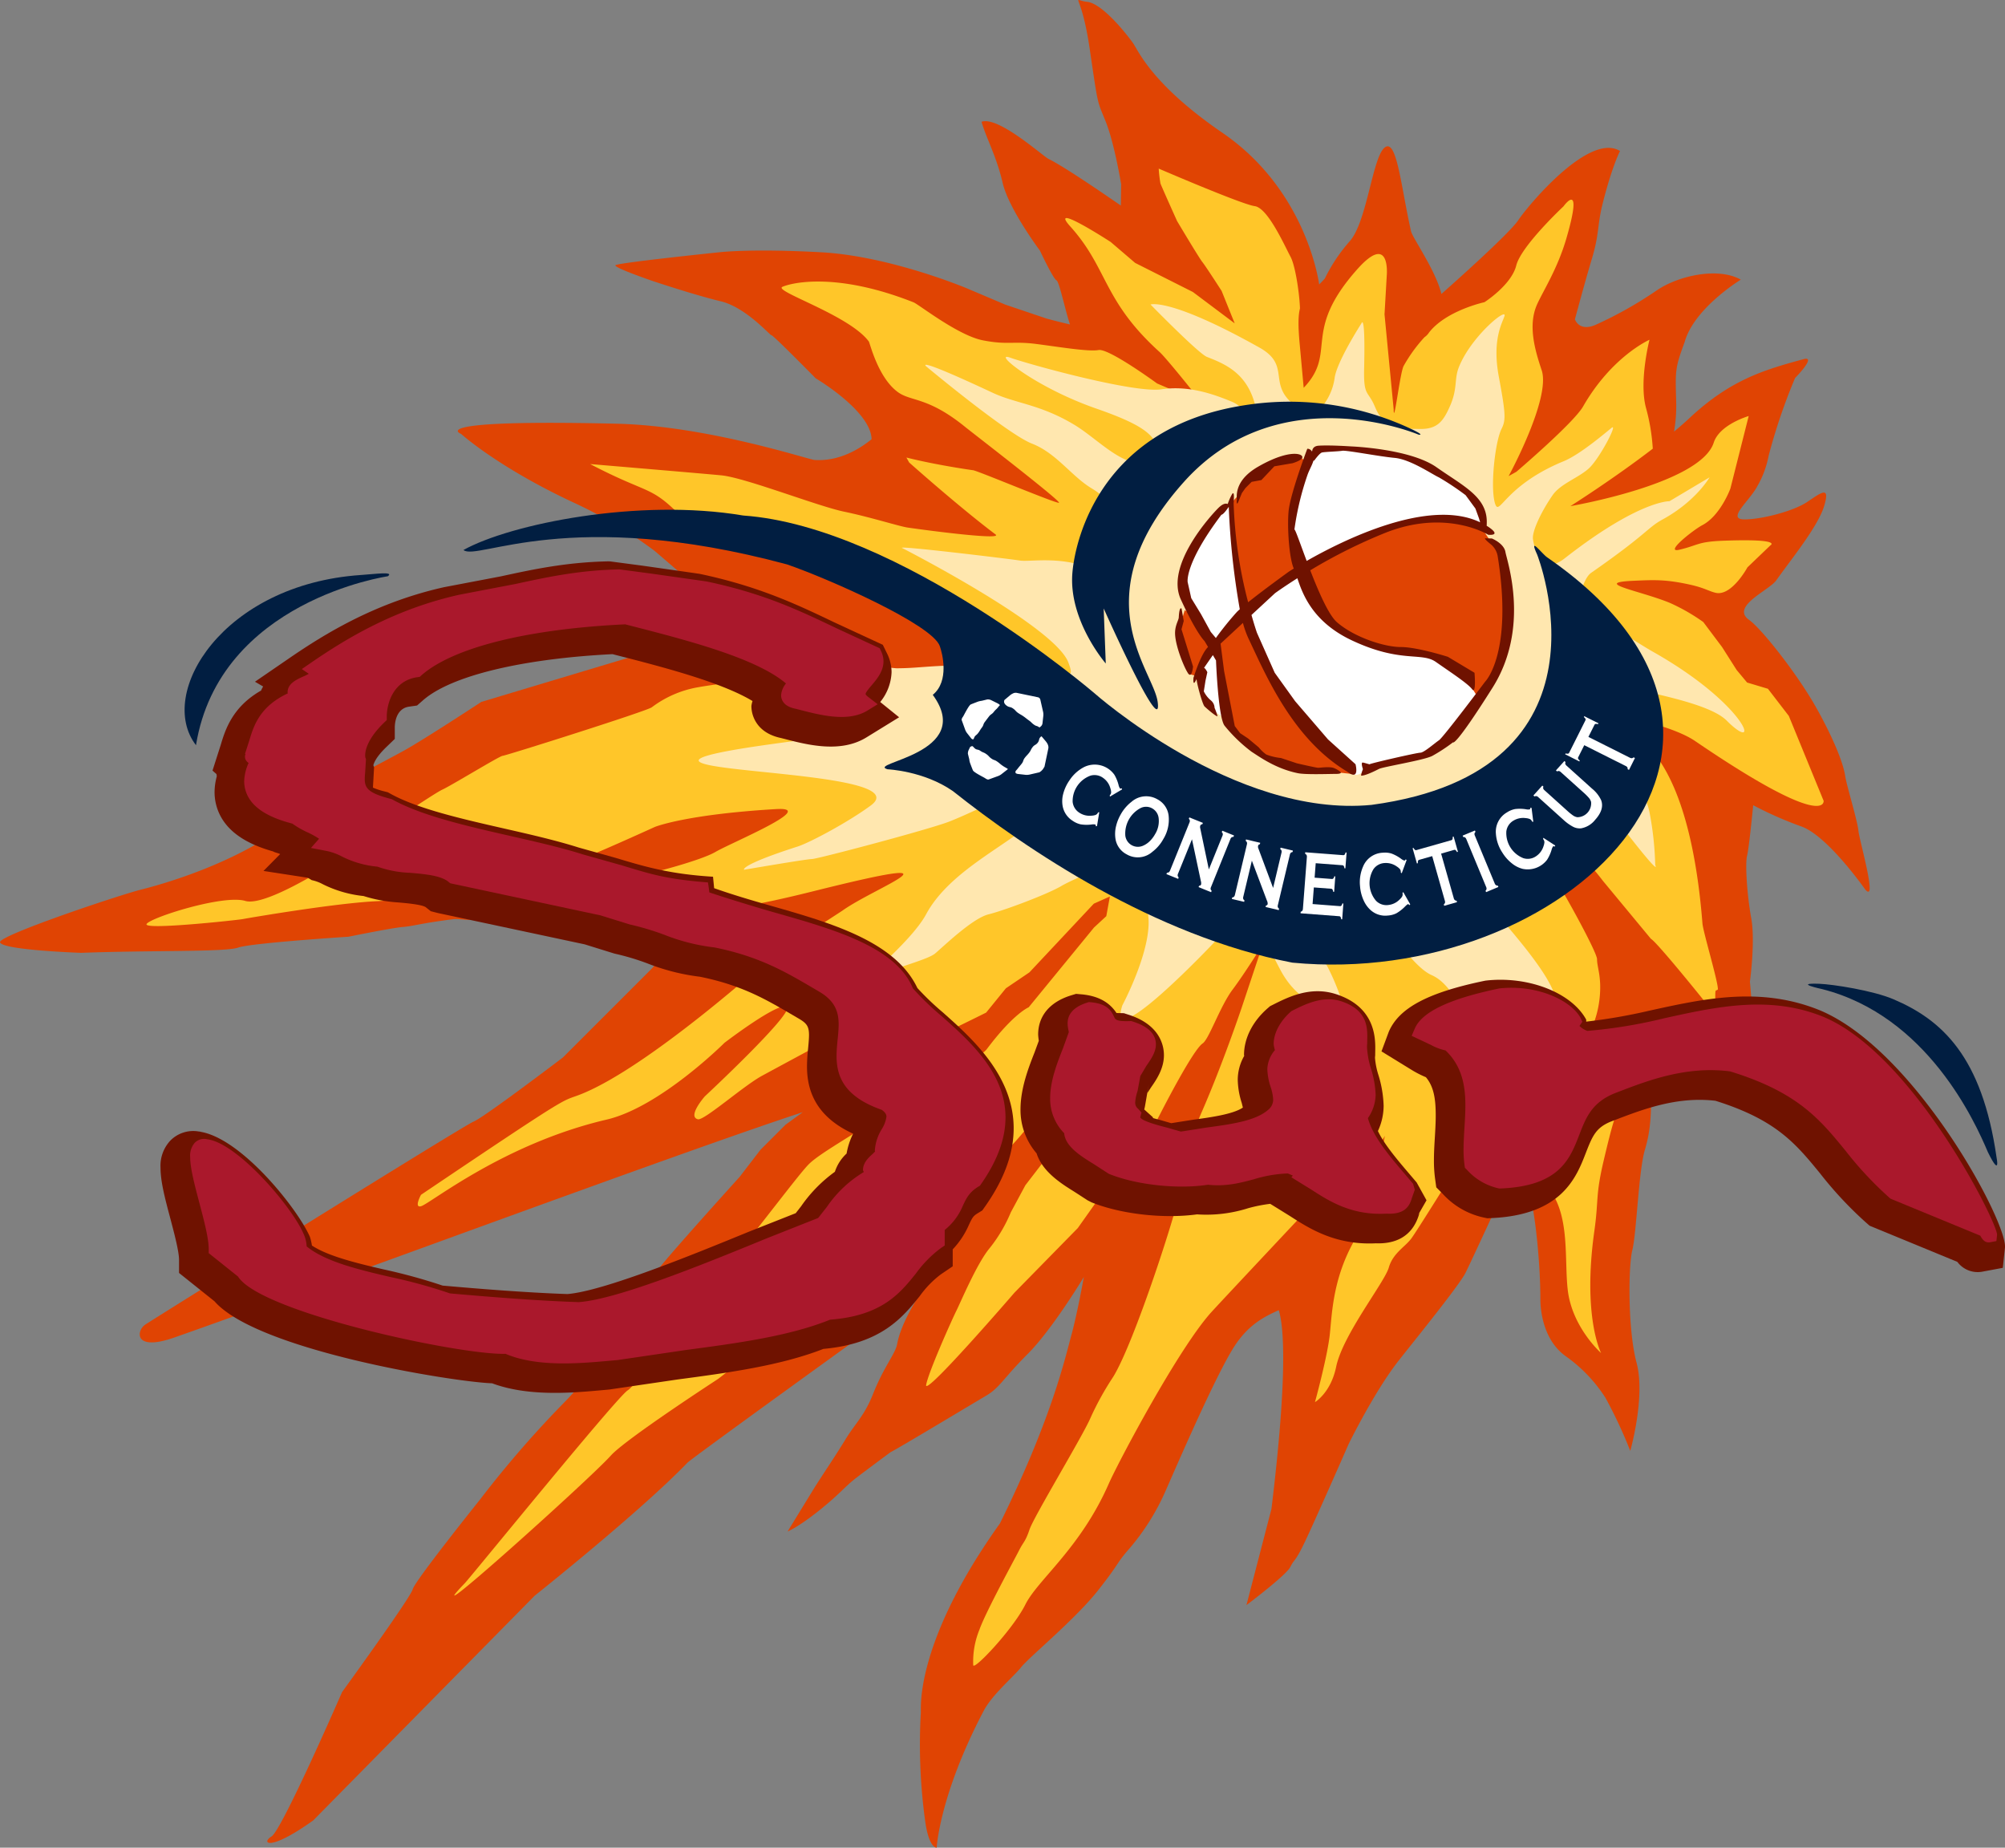 <svg xmlns="http://www.w3.org/2000/svg" viewBox="0 0 500 460.725">
  <rect x="0" y="0" width="500" height="460.725" fill="#808080" stroke="none"/>
  <g>
    <path d="M463.454,207.188c-.278-2.711-2.936-11.242-3.29-13.609-.702-4.688-4.687-12.662-7.503-17.591-4.741-8.299-13.451-19.286-16.459-21.402-4.753-3.349,5.015-7.398,6.76-9.881,3.518-4.994,10.378-13.34,11.942-18.541,1.555-5.199-.717-3.35-4.305-.956-3.383,2.25-11.248,4.305-15.553,4.305-4.599,0,1.2-4.547,3.15-8.21a24.054,24.054,0,0,0,2.839-7.576,143.128,143.128,0,0,1,6.617-19.475s5.575-5.638,2.075-4.688c-9.62,2.63-18.063,5.032-28.312,14.595-1.217,1.136-2.555,2.303-3.949,3.468a38.156,38.156,0,0,0,.538-7.476c-.233-7.832-.283-8.387,2.105-14.848,2.345-8.487,14.007-15.569,14.007-15.569-5.652-3.197-15.589-1.022-21.019,2.713a98.56,98.56,0,0,1-14.863,8.399c-4.427,2.119-5.487-1.225-5.487-1.225s2.441-9.145,4.274-15.245c1.83-6.096,1.264-8.085,2.63-13.556,2.341-9.348,4.341-13.164,4.341-13.164-7.668-4.76-22.936,13.603-25.38,17.258-2.264,3.405-17.089,16.564-19.154,18.383-1.471-5.974-7.188-13.94-7.575-15.628-2.494-10.937-3.53-23.313-6.582-20.875-3.046,2.444-4.393,18.43-8.668,23.313a41.422,41.422,0,0,0-6.243,9.329c-.506.566-.972,1.047-1.417,1.491-.396-2.713-4.127-24.118-24.124-37.81-16.819-11.515-20.646-19.72-22.079-22.036C282.037,9.898,275.234.886,271.096.45c-4.133-.433-1.522-3.049.655,11.759,2.174,14.808,1.83,12.712,4.007,18.158,2.175,5.438,3.836,15.595,3.836,15.595L279.509,51.25c-5.838-4.03-14.637-9.984-17.994-11.601-1.397-.672-12.604-10.807-16.742-9.282,1.166,4.088,3.752,8.649,5.254,15.192,1.5,6.515,9.315,16.947,9.315,16.947s3.261,6.971,4.132,7.41c.703.35,2.228,7.735,3.361,10.987-3.966-.933-5.866-1.477-5.866-1.477l-10.282-3.472-9.607-4.071s-19.08-8.032-36.261-8.976c-17.641-.967-25.49,0-25.49,0s-25.396,2.627-25.848,3.23c-.458.603,9.334,3.952,9.334,3.952s10.523,3.514,16.872,5.025c6.347,1.508,12.279,8.496,12.729,8.496s11.02,10.74,11.02,10.74,13.734,8.091,13.917,15.173c-3.25,2.633-8.269,5.555-14.201,5.171-1.605-.105-26.642-8.515-49.453-9.043-48.6-1.133-38.71,2.544-38.71,2.544s9.326,8.479,28.701,17.422a110.768,110.768,0,0,1,19.63,11.809l14.645,12.584-.236,5.032,2.152,6.949.458,1.491-20.28-.478-40.027,12.015s-14.559,9.573-19.583,12.306c-5.019,2.744-14.606,7.76-14.606,7.76s-8.587,5.563-12.092,8.565c-13.709,11.748-35.069,17.297-38.638,18.192-5.221,1.3-35.663,11.47-35.108,13.136C.66,236.934,20.24,237.589,20.24,237.589c17.619-.655,35.961-.167,39.155-1.306,3.194-1.144,27.523-2.711,27.523-2.711s10.774-2.2,13.512-2.427c2.744-.222,4.424-.917,12.706-1.956,1.567-.194,3.944.65,7.824-.194,6.591-1.433,7.569-.122,10.99-2.405,3.427-2.288,19.174-7.077,23.516-7.537l21.999,8.104c-3.639,1.044-14.836,14.27-14.836,14.27l-22.257,22.257s-19.658,14.943-22.263,15.981c-2.594,1.045-80.139,49.436-81.909,50.642-2.205,1.5-2.877,6.759,7.238,3.216,31.726-11.11,127.352-46.626,156.741-56.191l-4.294,3.127-6.243,6.244-5.199,6.76s-15.089,16.652-19.769,22.367c-4.682,5.722-13.217,23.119-24.141,34.045a264.437,264.437,0,0,0-20.807,24.013S103.44,394.213,102.916,396.29C102.401,398.373,85.31,421.91,85.31,421.91s-15.003,34.455-17.605,36.015c-2.599,1.555-.803,4.005,10.401-3.999l55.221-56.03s26.33-20.935,38.108-33.172c1.142-1.183,47.85-34.845,47.85-34.845l8.849-5.726,2.26-3.022c-2.53,3.838-5.84,9.436-6.671,14.025-.439,2.416-3.288,5.587-5.994,12.398-2.188,5.522-4.319,7.182-6.827,11.265-3.072,5.027-6.021,9.248-8.215,12.82-2.628,4.282-6.285,10.248-6.285,10.248s2.606-1.038,7.807-5.194c5.199-4.166,6.238-5.726,8.838-7.816,1.022-.811,4.832-3.666,9.035-6.776v.006c2.075-1.039,21.446-12.693,23.732-14.026,3.55-2.078,4.166-4.166,10.413-10.409,6.245-6.244,14.053-19.241,14.053-19.241s-1.566,8.842-3.124,14.563-4.963,20.897-17.792,46.865c-20.81,29.129-19.724,45.449-19.724,46.997a140.334,140.334,0,0,0,1.091,27.335c.941,6.721,2.855,6.532,2.855,6.532s.666-13.081,11.709-34.099c2.166-4.122,7.286-8.327,9.372-10.926,2.082-2.6,13.53-11.959,19.254-19.253,5.716-7.277,4.158-6.232,7.796-10.393A57.719,57.719,0,0,0,290.562,372c2.08-4.672,13.001-30.162,17.683-36.921,3.345-4.833,6.955-6.738,10.647-8.383,1.224,3.917,2.316,15.476-1.82,49.548l-6.24,23.996s9.895-7.426,10.939-9.503c1.039-2.084,1.036-1.044,3.121-5.206,2.083-4.16,11.441-25.484,11.441-25.484s6.382-13.053,12.483-20.802c3.667-4.666,15.084-18.73,16.647-21.852,1.228-2.455,8.677-18.525,12.065-26.057a70.274,70.274,0,0,1,4.06,7.326c1.034,2.606,2.545,15.459,2.545,25.319,0,2.326.521,9.975,6.237,14.13a37.426,37.426,0,0,1,9.976,10.399,115.29,115.29,0,0,1,6.205,13.27s3.855-13.481,1.562-22.019c-2.177-8.099-2.084-23.93-1.038-28.09,1.038-4.166,1.558-19.769,3.124-24.968,1.558-5.204,1.558-9.36,1.558-15.087,0-5.521-.003-16.842-.469-19.019a6.01,6.01,0,0,1,4.635-.745c9.379,2.933,15.053,10.426,18.936,13.781,3.91,3.383,1.533-20.863,1.533-20.863s1.377-10.082.327-15.802c-1.038-5.721-1.555-13.526-1.038-15.604.463-1.839,1.324-10.559,1.524-12.581a92.343,92.343,0,0,0,12.007,5.293c6.571,2.33,15.875,15.647,15.875,15.647C468.375,225.713,463.681,209.532,463.454,207.188Z" style="fill: #e04403"/>
    <path d="M422.683,184.753c-5.943-4.049-21.627-7.355-17.171-4.072,2.75,2.034,5.055,4.994,7.466,7.654,1.733,2.7,9.196,11.851,11.573,41.91.164,2.133,3.853,14.326,3.853,16.409,0,.222-.573.289-.53.388-.384.278.397,6.805-1.158,4.722-1.484-1.966-13.604-16.958-14.998-17.647L399.752,219.67a78.033,78.033,0,0,0-15.35-15.156,45.57,45.57,0,0,0-10.045-5.685s7.777,12.698,9.86,14.775c2.074,2.078,14.047,23.485,14.047,25.573,0,2.083,1.172,4.332.661,9.531a25.695,25.695,0,0,1-3.618,10.849c-1.043,1.561-2.281,2.7.841,3.215,3.127.528,7.809-3.638,8.848,1.562,1.033,5.2,1.067,7.743-.494,10.349-1.562,2.599-2.516,5.937-4.6,14.786-2.078,8.842-1.205,9.693-2.299,17.419-3.033,21.501,1.675,30.494,1.675,30.494s-7.277-6.426-8.329-15.83c-.839-7.46.517-17.686-4.16-24.446-4.683-6.766-3.122-4.166-5.721-8.843-.633-1.139-1.237-2.149-1.783-3.038-.094-2.021-.205-4.793,1.555-7.266,2.611-3.638,3.619-11.164,1.316-13.136-9.804-8.399-7.965-25.762-10.037-22.646-2.078,3.122-.933,10.193-.933,10.193l1.039,15.603-6.172,18.535s-12.57,20.275-14.131,22.352c-1.566,2.083-4.549,3.599-5.597,7.232-1.036,3.643-11.467,16.731-13.114,24.707-1.341,6.521-5.285,8.82-5.285,8.82s3.177-11.564,3.725-17.142c.552-5.537.875-14.08,6.246-23.412,2.794-4.849,2.595-7.793,3.638-9.366,1.039-1.561,3.814-16.475,3.814-16.475s-1.859,3.433-4.097,7.455c.111-5.899.239-17.392-.503-15.675-5.246,12.236-13.809,25.64-13.809,25.64s-22.905,24.368-24.936,26.628c-8.255,9.199-23.233,37.516-25.483,42.649-7.096,16.181-17.695,23.93-20.816,30.167-3.124,6.25-13.004,16.647-13.004,15.097a21.018,21.018,0,0,1,1.555-8.848c1.573-4.444,8.842-17.686,9.888-19.769,1.044-2.083,1.561-2.083,2.602-5.2,1.042-3.127,13.006-22.89,15.089-27.573a72.319,72.319,0,0,1,5.721-10.399c5.344-8.571,16.125-42.132,16.642-46.292.528-4.166.427-8.188,5.633-20.158,5.199-11.96,9.8-25.646,9.8-25.646l5.283-15.842s-4.422,7.16-7.545,11.314c-3.116,4.161-5.883,12.359-7.443,13.397-2.494,1.661-10.321,17.015-11.426,19.208.153-.288.279-.422-.019.039-.146.289-.153.306-.008.018-.728,1.143-3.899,5.787-15.075,20.263l-4.625,6.527-15.794,16.107s-22.543,26.129-22.021,23.013c.522-3.121,6.535-16.519,7.579-18.592,1.039-2.083,5.199-11.97,8.327-15.608a37.126,37.126,0,0,0,5.205-8.842l3.638-6.766,10.409-13.519,1.042-7.284c3.641-3.643,4.348-6.543,5.906-8.62,1.562-2.083,6.574-8.543,6.574-8.543s2.08-5.721-1.042-3.121-7.798,7.283-7.798,7.283-2.4,3.509-6.332,8.837c-.978,1.327-11.359,15.087-13.964,16.653-2.606,1.555-11.965,11.443-11.965,11.443l-10.401,8.32-8.324,6.766-26.39,18.93-14.334,11.149s-23.069,14.991-26.756,19.113c-5.416,6.049-50.2,46.176-36.405,31.812,1.528-1.594,38.016-46.526,40.615-48.076,2.6-1.566,16.453-22.529,22.175-28.25,5.727-5.722,19.863-25.019,22.979-28.134,3.127-3.116,13.254-8.404,20.016-13.61,6.76-5.199,22.352-12.38,24.39-15.103,6.688-8.915,10.426-10.41,10.426-10.41l16.291-19.89,3.067-2.838.892-4.899-4,1.784-16.063,17.13-5.874,3.978-4.924,6.06s-27.729,13.786-29.809,13.786a1.296,1.296,0,0,0-.256.056l3.114-4.499-1.598-3.195,2.397-5.61s14.148-8.565-29.74,15.215c-4.576,2.476-14.447,11.22-15.983,10.842-2.719-.655,1.714-5.704,1.714-5.704s22.118-20.608,20.48-22.252c-1.716-1.711-15.572,8.893-15.572,8.893s-16.023,16.02-29.37,19.141c-25.768,6.01-44.062,21.02-46.309,21.608-1.813.483,0-2.85,0-2.85,39.216-26.407,34.461-22.918,39.955-25.112,17.119-6.85,47.292-34.14,47.292-34.14l17.791-11.57c8.232-5.916,33.3-14.991-7.115-4.894-20.358,5.094-21.799,3.91-25.44,4.944-2.038.589-6.449,4.993-9.938,8.754l-14.664-4.055-11.209-3.199-7.821-3.061c5.399-2.455,17.848-6.143,21.633-6.543,4.336-.456,19.088-4.344,22.966-6.627,3.883-2.288,25.801-11.304,15.134-10.679-22.691,1.337-30.259,4.452-30.259,4.452s-17.203,7.832-19.258,8.288c-2.05.455-11.412,3.649-17.113,4.11-5.711.456-22.622,5.66-32.895,6.116-10.271.45-32.301,4.227-33.44,4.454-1.15.234-24.957,2.828-24.046,1.239.91-1.595,19.158-7.404,24.618-5.755,5.827,1.756,27.371-12.797,27.823-13.481.461-.689,19.219-13.342,21.274-14.256,2.055-.908,14.378-8.446,15.064-8.446s36.061-11.181,37.199-12.1a26.712,26.712,0,0,1,11.648-5.019c6.388-1.139,20.507-2.51,22.107-3.655,0,0,14.137,1.127,19.436,1.274,34.404.959,51.727,3.305,51.727,3.305,3.844,2.708-13.287-10.218-25.81-16.522-8.24-4.156-13.964-10.971-26.671-15.354-27.095-9.346-41.029-7.846-46.876-13.367-6.151-5.808-7.326-4.219-20.932-11.315,0,0,29.584,2.491,32.811,2.824,6.055.636,23.941,7.688,30.556,9.054,6.619,1.377,13.759,3.661,15.845,3.96,6.687.959,23.758,3.125,21.888,1.711-9.095-6.843-21.547-17.947-21.547-17.947l-.683-1.233c7.032,1.791,15.9,3.08,16.617,3.166,1.205.15,20.51,8.271,21.419,8.121.9-.15-21.744-17.58-23.333-18.875-9.404-7.654-13.553-6.291-16.892-8.768-4.924-3.652-6.91-12.201-7.177-12.568-4.874-6.615-23.962-12.581-21.544-13.642,2.414-1.055,13.562-3.693,32.698,3.872,1.291.511,11.078,8.265,17.275,9.471,6.193,1.208,7.402.155,13.303.908,5.891.758,13,1.963,15.566,1.514,2.572-.455,14.586,8.338,14.586,8.338s9.976,4.255,10.832,4.686c.264.13-.206-.498-1.05-1.508l.222.161S290.91,89.341,289.171,87.769c-14.178-12.82-12.842-20.833-22.241-31.273-5.798-6.443,10.049,3.841,10.049,3.841l6.096,5.219,14.406,7.257,10.421,7.818-3.266-8.099s-3.922-6.099-4.794-7.188c-.872-1.094-6.315-10.237-6.315-10.237s-3.92-8.71-4.139-9.366a32.383,32.383,0,0,1-.43-3.699s20.683,8.92,23.943,9.359c3.271.436,7.412,9.799,8.932,12.631,1.238,2.3,2.25,9.437,2.348,12.882-.446,1.766-.489,4.327-.08,8.732.358,3.899,1.008,11.054,1.008,11.054,8.549-8.99-.672-13.736,13.304-29.497,8.354-9.426,7.42,1.391,7.42,1.391l-.566,9.79L347.55,102.061c.022,4.494,1.586-9.282,2.505-10.848a37.863,37.863,0,0,1,5.177-7.132,4.13,4.13,0,0,0,1.144-1.177c4.268-5.488,13.809-7.552,13.809-7.552s6.707-4.268,7.932-9.145c1.216-4.88,11.77-14.739,11.77-14.739s5.094-7.074.753,7.902c-2.213,7.649-5.869,13.248-7.352,16.586-2.333,5.26-.45,11.509,1.17,16.364,2.339,7.015-8.241,26.396-8.241,26.396l1.922-1.07s14.27-12.161,16.641-16.289c7.21-12.548,16.564-16.636,16.564-16.636s-2.632,10.237-.905,16.864a49.572,49.572,0,0,1,1.727,10.293c-9.874,7.594-20.547,14.326-20.547,14.326s32.427-5.538,35.745-15.831c1.46-4.555,8.718-6.633,8.718-6.633L431.52,121.813s-2.45,6.741-6.993,9.132c-2.352,1.239-9.81,7.177-5.583,6.093,4.714-1.133,4.378-1.978,11.018-2.216,14.655-.528,11.547,1.147,11.547,1.147l-5.74,5.502s-3.911,7.229-7.89,6.351c-1.681-.372-2.797-1.241-6.463-2.047-6.005-1.322-8.848-1.194-14.109-.956-10.536.477,1.745,2.475,9.088,5.499a48.332,48.332,0,0,1,8.366,4.788l4.684,6.241,3.636,5.718,2.6,3.122,5.199,1.561,5.208,6.765,8.678,21.164S455.944,207.422,422.683,184.753ZM288.471,279.438c0-.006,0-.006.008-.018,0-.005.013-.021.019-.039-.006.018-.017.023-.019.034C288.471,279.432,288.479,279.42,288.471,279.438Z" style="fill: #ffc629"/>
    <path d="M328.793,102.395a14.394,14.394,0,0,0,4.019-8.035c.453-4.049,6.707-13.74,6.707-13.74s.999-3.016.661,11.393c-.161,6.905.985,5.316,2.683,9.377,1.694,4.068,2.789,3.149,4.427,3.966,3.488,1.744,3.327,1.555,6.833,1.605,4.361.067,5.832-1.961,7.498-5.768,1.889-4.325,1.017-6.596,2.138-9.512,2.955-7.651,12.176-15.237,11.418-12.845-.525,1.65-3.119,5.835-1.425,14.984,1.694,9.154,1.833,10.881.716,13.081-1.638,3.211-2.855,14.514-1.669,18.553,1.092,3.711,2.142-4.277,17.148-10.448,4.088-1.683,10.259-6.969,11.95-8.324,1.694-1.352-3.067,7.829-5.774,10.207-2.708,2.372-6.985,3.755-8.952,6.604-2.76,3.994-5.138,8.949-4.886,10.923.236,1.825,1.982,9.446,7.88,4.83,18.553-14.509,26.163-14.267,26.163-14.267l9.993-5.952s-3.33,5.908-11.654,10.471c-3.997,2.189-3.522,3.338-17.847,13.32-2.705,1.889-3.089,9.443-5.883,11.382.778-.289,1.488-1.045,6.841.744,6.402,2.15,9.929,5.027,14.506,7.615,23.552,13.32,27.118,25.929,18.319,17.128-6.077-6.083-32.534-8.535-34.139-11.487-3.389-6.216-6.921.714-7.599-.303-.677-1.019-5.415,3.383.34,9.829,5.761,6.441,6.443,9.151,11.525,12.542,5.083,3.386,9.21,5.913,10.565,12.009a78.959,78.959,0,0,1,1.478,13.428s1.745,3.355-7.252-8.188c-2.535-3.254-6.715-3.522-13.159-7.251-6.441-3.73-6.546,1.522-9.256-3.9s-11.86.004-13.898,7.119-1.022,18.302,2.034,22.035c3.052,3.722,15.592,17.28,16.608,23.385,1.015,6.099-1.695,22.368-1.023,24.741.684,2.377-13.208-8.132-17.619-14.237-4.407-6.099-6.782-13.892-12.204-16.27-5.421-2.372-13.556-15.925-13.897-16.947-.333-1.017-2.371-6.438-4.408-6.777-2.031-.338-7.875-5.527-7.196.572.677,6.105-7.076,10.91-2.671,17.353,4.409,6.444,6.671,15.131,6.671,15.131s-10.427.26-16.181-10.582c-5.769-10.848-7.738-17.052-7.399-20.78a6.877,6.877,0,0,0-7.793-7.454c-5.089.672,2.018,17.558-.211,20.124-.925,1.067-28.168,29.863-24.035,16.908,0,0,8.271-15.447,6.237-23.58s.384-14.47,2.755-19.558c2.372-5.082,13.026-2.922,6.586-9.36s-7.566,12.459-7.566,12.459-19.744,8.199-23.138,10.232c-3.382,2.033-14.181,6.099-18.25,7.115-4.068,1.022-11.311,8.093-13.347,9.787-2.033,1.7-12.837,4.305-16.908,6.677-4.066,2.371,10.715-9.093,14.687-16.464,6.23-11.565,22.066-17.841,28.479-24.912,7.029-7.752,3.227-2.272,10.684-6.671,7.459-4.41.445-7.565.445-7.565s-25.818,12.9-33.828,16.014c-5.088,1.98-32.903,9.343-34.259,9.343-1.353,0-16.908,2.672-16.908,2.672s-1.289-1.083,13.347-5.788c3.05-.977,12.612-6.082,18.244-10.231,14.534-10.71-90.322-7.115-16.017-16.464,5.338-.667,7.532-2.294,14.25-2.58-.675-.314,6.03,1.336.947-2.394-5.079-3.73-15.247-12.542-15.247-12.542a44.796,44.796,0,0,1,19.32-.675,23.441,23.441,0,0,0,3.15.434c5.76,0,8.034-.772,19.558-.772,11.529,0,6.369-4.089,13.828-2.052,7.468,2.036,11.798,7.468,9.493,1.375-3.383-8.952-40.13-27.873-41.485-28.553-1.361-.681,27.321,2.791,29.353,3.13s7.466-.678,13.57.681c6.093,1.353,8.471-.681,8.132-7.46s1.361-8.135-3.721-11.184c-5.088-3.05-8.821-8.813-14.926-11.182-6.104-2.378-26.176-19.091-26.176-19.091s-4.563-3.383,16.387,6.416c5.745,2.686,11.818,2.861,20.289,7.94,6.752,4.055,13.342,12.334,20.777,8.954,1.974-.897-2.458,7.64-.425,6.963,2.03-.678,3.888-.572,1.858-6.338-2.035-5.763-1.047-8.149-16.638-13.57-15.598-5.427-26.213-14.398-21.464-12.698,4.749,1.694,30.884,8.898,37.664,7.885,6.78-1.022,12.945,1.18,17.516,3.063,5.744,2.361,7.937,12.081,6.243,2.594C311.69,93.24,305.71,90.852,300.986,88.997c-2.111-.828-14.07-13.067-14.07-13.067s4.782-1.797,27.134,10.723c8.377,4.688,1.345,9.377,9.721,15.076C325.173,102.681,328.793,102.395,328.793,102.395Z" style="fill: #ffe7af"/>
    <path d="M310.089,152.898l13.454-10.171,8.088,12.981,12.17,5.849,16.386,2.522,7.768,7.721,1.419,2.25-13.556,14.153-15.667,4.183-1.072.595a2.313,2.313,0,0,1-2.005,0c-1.194-.494-17.903-20.244-17.903-20.244Z" style="fill: #fff"/>
    <g>
      <polygon points="306.985 125.496 308.557 123.769 314.103 116.726 324.421 114.042 325.477 115.015 321.949 131.573 323.852 142.446 310.101 153.464 306.985 125.496" style="fill: #e04403"/>
      <polygon points="346.322 131.573 359.21 129.107 370.319 131.695 370.319 132.878 371.263 134.306 375.24 139.03 375.068 164.245 368.78 174.288 364.878 168.014 356.971 163.298 341.215 161.038 330.297 154.103 324.687 141.777 346.322 131.573" style="fill: #e04403"/>
      <polygon points="310.101 153.464 318.752 171.644 337.074 192.98 332.577 192.502 317.672 190.252 307.495 182.804 303.455 160.046 310.101 153.464" style="fill: #e04403"/>
      <path d="M295.431,152.164c-.475,1.419-1.267,4.727-1.267,4.727l2.216,11.123,1.651.475,4.26-7.452-6.153-8.524Z" style="fill: #e04403"/>
    </g>
    <polygon points="324.551 141.971 321.777 131.97 326.234 113.098 327.965 111.699 342.874 112.298 354.138 114.989 367.674 124.235 370.197 131.106 357.588 129.026 342.124 132.806 324.551 141.971" style="fill: #fff"/>
    <polygon points="302.869 160.885 310.223 152.164 306.832 125.819 299.672 132.434 294.208 145.921 302.869 160.885" style="fill: #fff"/>
    <path d="M298.506,168.373s.355,6.615,3.078,8.276c2.718,1.664,3.076,1.895,3.076,1.895l-1.081-17.997Z" style="fill: #fff"/>
    <path d="M309.701,122.941l.877-1.238,1.55-1.55,2.433-.447,3.233-3.43,4.521-.772s2.777-.789,2.428-1.68c-.362-.894-3.905-1.508-10.926,2.502-5.169,2.961-5.541,6.26-5.377,8.216-.153,1.68.296.755.296.755Zm-15.064,33.967.56-2.066-.542-3.069s-.55-.797-.7,2.196c-.031.65-.82,1.772-.913,3.555-.181,3.15,2.438,9.415,3.337,10.49.884,1.072,1.139-1.808,1.139-1.808Zm36.532,27.46-8.192-9.524-5.089-7.088-4.432-9.965s-.573-1.633-1.367-4.443l5.867-5.433s2.101-1.533,5.577-3.733c1.253,3.78,3.719,10.853,13.57,15.486,12.169,5.738,17.363,2.872,20.946,5.371,3.576,2.51,7.985,5.377,9.059,6.816,1.078,1.43.6-4.1.6-4.1l-6.643-3.98s-7.616-2.436-11.737-2.436c-4.117,0-11.643-2.441-15.945-6.207-2.057-1.797-4.569-7.585-6.637-12.923a130.527,130.527,0,0,1,18.902-9.421c15.116-5.921,25.47.555,25.47.555s3.655.408-.145-2.1c-.072-.05-.155-.075-.23-.122.014-.289.025-.622.025-1.006,0-6.268-5.916-8.948-12.538-13.609-6.634-4.655-21.313-5.194-21.313-5.194s-5.194-.361-8.065-.178c-2.132.134-1.704,2.147-1.443,3.15,0,1.15.528.292.528.292s1.144-1.553,1.688-1.73c.525-.183,4.018-.261,5.088-.442,1.073-.186,9.127,1.408,13.067,1.769,3.941.352,9.457,4.152,11.067,4.871a67.956,67.956,0,0,1,6.644,4.427l2.438,3.322.884,2.433s.123.444.306,1.016c-12.821-6.16-34.09,4.388-43.265,9.626-1.659-4.419-2.866-7.952-3.059-7.83a71.037,71.037,0,0,1,3.28-13.667c.573-1.631,1.8-3.389,1.589-4.761-.555-1.9-1.66-1.705-1.66-1.705s-4.317,11.404-4.672,15.703c-.349,4.133.156,11.523,1.306,14.162-.781.481-1.228.769-1.228.769s-6.157,4.432-10.153,7.632a110.718,110.718,0,0,1-3.615-24.546c-.018-.483.319-3.427-.376-2.438a13.613,13.613,0,0,0-1.097,2.482c-.408-.13-1.086-.261-2.389,1.045-1.611,1.611-13.248,14.148-9.315,22.741,3.947,8.596,5.916,10.39,5.916,10.39l.88,1.48c-1.555,1.506-3.047,5.835-3.636,7.682-.155,2.138.45.922.45.922l.601-1.117,3.782-5.46.789,1.333s.533,14.32,2.15,16.291a37.891,37.891,0,0,0,6.731,6.482c1.975,1.256,5.974,4.208,11.537,5.341,1.96.397,7.699.175,9.493.175,1.783,0,1.067-.533,1.067-.533a5.972,5.972,0,0,0-1.533-.911c-1.047-.45-3.415-.083-3.958-.083-.536,0-5.307-1.111-5.307-1.111l-3.988-1.325a14.298,14.298,0,0,1-3.654-.87,9.199,9.199,0,0,1-1.886-1.791l-2.657-2.213-1.995-1.328-1.328-1.772L305.26,167.317l-.88-6.821,5.577-5.171a23.817,23.817,0,0,0,1.347,3.81c4.114,8.599,10.863,25.029,24.65,33.264,3.232,2.51,2.083-1.836,2.083-1.836ZM308.479,152.559a77.543,77.543,0,0,0-5.275,6.532l-1.263-1.514-2.436-4.435-2.436-3.989-.889-3.978s-.9-4.476,8.416-16.83c.441,0,1.405-1.35,1.827-1.961a189.066,189.066,0,0,0,2.75,25.529C308.91,152.153,308.668,152.372,308.479,152.559Zm66.939-14.92c-.358-2.147-3.378-3.372-3.378-3.372l-1.449-.028s-1.127-.364,1.294,1.578a4.924,4.924,0,0,1,1.577,2.716c3.943,24.399-3.099,31.437-3.099,31.437s-10.443,13.895-11.515,14.617c-1.075.716-3.751,3.099-4.648,3.099s-12.621,2.7-12.621,2.877c0,.086-1.194-.344-1.73-.422-.574-.075.044,1.683.044,1.683.036-.278-.618,1.586-.427,1.586,1.147,0,3.658-1.294,4.435-1.684,1.072-.536,11.11-2.146,13.248-3.224a41.857,41.857,0,0,0,5.199-3.405s.359,1.439,9.849-13.608C381.689,156.441,375.776,139.788,375.418,137.639ZM301.941,174.624a6.748,6.748,0,0,1-1.738-2.236l.416-2.639.463-2.133s-.864-1.911-1.377-.8c-.35.733-1.183,1.688-1.305,2.183-.182.716,1.441,6.61,1.98,7.143.538.539,3.324,2.922,3.227,2.36a15.568,15.568,0,0,0-.723-2A2.511,2.511,0,0,0,301.941,174.624Z" style="fill: #6f1200"/>
    <path d="M385.813,138.966c-1.308-.895-4.702-5.516-2.486-.689,0,0,21.477,53.974-41.309,62.423-34.156,3.305-69.203-27.94-69.203-27.94s-48.431-41.459-87.474-44.215c-26.043-4.405-58.096,2.105-69.762,8.598,3.333,2.855,26.444-11.02,80.726,3.605,10.415,3.599,36.08,14.947,38.047,20.324.661,1.811,2.455,8.776-1.739,12.187,10.766,14.758-16.769,16.991-11.267,18.566,0,0,8.996.372,16.284,5.438,18.283,14.5,50.153,36.114,84.654,42.774C390.11,246.543,453.499,185.647,385.813,138.966Z" style="fill: #011e41"/>
    <path d="M350.467,106.3c5.654,2.522,3.249,2.066,3.249,2.066-.153-.083-34.789-14.687-58.51,11.84-25.638,28.676-7.552,46.884-6.511,54.819,1.298,9.84-13.462-23.305-13.462-23.305l.517,13.72s-9.351-10.759-8.315-22.674c.799-9.21,7.703-36.128,42.52-41.654A71.288,71.288,0,0,1,350.467,106.3Z" style="fill: #011e41"/>
    <g>
      <path d="M258.893,173.877l-5.338-1.111a1.638,1.638,0,0,0-.8.072l-.16.081a2.944,2.944,0,0,0-.72.455l-1.386,1.163c-.283.592.081,1.086.572,1.436.667.475.878.2,1.558.686.677.46.566.616,1.241,1.097.683.469.714.408,1.403.886.675.478.65.517,1.308.981.684.486.611.597,1.284,1.075.666.467.586.167,1.278.639a.293.293,0,0,0,.088.061h0l.351-.278a1.248,1.248,0,0,0,.399-.747l.211-1.919a3.176,3.176,0,0,0-.061-.966l-.688-3.038A.796.796,0,0,0,258.893,173.877Z" style="fill: #fff"/>
      <path d="M242.878,184.095c.267-.781.537-.636,1.034-1.289.5-.658.433-.705.927-1.369.512-.65.283-.811.79-1.467.499-.664.499-.664.997-1.316.508-.65.708-.5,1.214-1.156s.617-.572,1.124-1.233c.225-.297.37-.373.387-.472a2.717,2.717,0,0,0-.578-.417l-1.628-.805a1.934,1.934,0,0,0-.917-.172l-1.402.344a4.873,4.873,0,0,0-.955.211s-1.219.461-1.775.694c-.53.228-1.802,2.895-1.966,3.086-.161.192-.383.614-.3.841l.872,2.405a3.416,3.416,0,0,0,.406.747l1.123,1.43C242.506,184.381,242.74,184.481,242.878,184.095Z" style="fill: #fff"/>
      <path d="M259.564,183.698c-.613.55-.273.828-.772,1.486-.516.652-.794.475-1.283,1.114-.511.672-.363.75-.877,1.416-.512.65-.567.6-1.082,1.261-.489.661-.263.811-.777,1.472-.506.639-.531.622-1.041,1.283-.35.458-.64.536-.437,1.055a1.327,1.327,0,0,0,.53.2l1.917.217a3.493,3.493,0,0,0,.97-.053l2.494-.575c.047-.027.084-.056.136-.089.15-.106.295-.222.458-.328a.308.308,0,0,1-.097.056.948.948,0,0,1,.264-.239c-.026.014-.042.022-.064.033a1.834,1.834,0,0,1,.158-.178c.142-.217.27-.434.411-.655l.964-4.583a1.596,1.596,0,0,0-.089-.811l-.062-.172a3.896,3.896,0,0,0-.45-.711l-1.077-1.28A.27.27,0,0,0,259.564,183.698Z" style="fill: #fff"/>
      <path d="M250,190.916c-.678-.47-.628-.536-1.312-1.011-.671-.481-.81-.297-1.477-.775-.677-.48-.566-.623-1.249-1.095-.661-.477-.78-.33-1.461-.794-.666-.488-.936-.144-1.527-.742-.506-.519-.416-.57-1.039-.252l-.388.8a2.011,2.011,0,0,0-.175.908l.349,1.411a3.375,3.375,0,0,0,.213.948s.455,1.23.684,1.766c.228.544,2.897,1.822,3.08,1.986.202.152.622.38.844.3l2.408-.875a3.169,3.169,0,0,0,.749-.419l1.664-1.3C250.744,191.322,250.672,191.386,250,190.916Z" style="fill: #fff"/>
    </g>
    <g>
      <path d="M274.135,202.52l-.572,3.469-.283.047c-.012-.236-.056-.386-.134-.442a2.681,2.681,0,0,0-.956-.003,9.68,9.68,0,0,1-2.715-.042,5.73,5.73,0,0,1-2.028-.916,5.472,5.472,0,0,1-2.466-3.75,7.013,7.013,0,0,1,.144-2.883,10.506,10.506,0,0,1,1.57-3.413,9.674,9.674,0,0,1,3.642-3.314,6.013,6.013,0,0,1,7.577,1.933,9.98,9.98,0,0,1,1.027,2.516,2.423,2.423,0,0,0,.362.878c.075.053.227.045.458-.034l.052.278-3.016,1.788-.064-.283a2.942,2.942,0,0,0,.178-.238,1.047,1.047,0,0,0,.181-.611,3.685,3.685,0,0,0-.192-.95,4.613,4.613,0,0,0-1.797-2.568,3.608,3.608,0,0,0-3.138-.581,6.756,6.756,0,0,0-4.472,6.538,3.626,3.626,0,0,0,1.678,2.716,4.613,4.613,0,0,0,3.053.733,3.434,3.434,0,0,0,.963-.175,1.064,1.064,0,0,0,.504-.386,2.084,2.084,0,0,0,.152-.255Z" style="fill: #fff"/>
      <path d="M288.599,199.292a5.283,5.283,0,0,1,2.822,4.036,9.262,9.262,0,0,1-1.327,5.91,10.013,10.013,0,0,1-2.706,3.15,5.481,5.481,0,0,1-6.438.633,5.247,5.247,0,0,1-2.799-4.016,8.097,8.097,0,0,1,.178-3.049,10.909,10.909,0,0,1,1.099-2.783,10.316,10.316,0,0,1,2.75-3.247A5.548,5.548,0,0,1,288.599,199.292Zm-1.263,2.28a3.098,3.098,0,0,0-2.835-.114,7.176,7.176,0,0,0-3.872,6.935,3.161,3.161,0,0,0,4.438,2.478,5.441,5.441,0,0,0,1.717-1.189,7.415,7.415,0,0,0,1.239-1.639,6.204,6.204,0,0,0,.91-4.11A3.196,3.196,0,0,0,287.335,201.572Z" style="fill: #fff"/>
      <path d="M297.253,209.271l-3.477,8.577a.983.983,0,0,0-.089.528.773.773,0,0,0,.256.416l-.142.35-2.925-1.183.144-.35a.784.784,0,0,0,.473-.122,1.039,1.039,0,0,0,.3-.445L296.625,205.1a.959.959,0,0,0,.09-.516.804.804,0,0,0-.257-.416l.143-.35,3.371,1.366-.141.35a.488.488,0,0,0-.506.35,1.026,1.026,0,0,0-.016.628l2.15,10.281,3.382-8.366a.921.921,0,0,0,.093-.516.767.767,0,0,0-.255-.417l.139-.35,2.921,1.184-.139.35a.77.77,0,0,0-.472.122.915.915,0,0,0-.297.433l-4.829,11.943a1.009,1.009,0,0,0-.101.528.851.851,0,0,0,.261.416l-.139.35-3.127-1.272.139-.344a.452.452,0,0,0,.489-.322,1.9,1.9,0,0,0-.066-.867Z" style="fill: #fff"/>
      <path d="M312.187,214.61l-2.142,8.998a.962.962,0,0,0-.01.533.756.756,0,0,0,.314.372l-.086.366-3.066-.728.083-.372a.738.738,0,0,0,.455-.189,1.036,1.036,0,0,0,.228-.478l2.983-12.542a1.02,1.02,0,0,0,.011-.516.756.756,0,0,0-.317-.378l.089-.366,3.539.844-.09.367a.482.482,0,0,0-.443.422,1.037,1.037,0,0,0,.074.622l3.674,9.849,2.088-8.782a.971.971,0,0,0,.012-.528.752.752,0,0,0-.318-.372l.089-.372,3.067.733-.084.367a.783.783,0,0,0-.455.195.959.959,0,0,0-.222.472l-2.984,12.537a.974.974,0,0,0-.018.528.758.758,0,0,0,.314.378l-.083.366-3.277-.778.086-.372a.443.443,0,0,0,.431-.384,1.766,1.766,0,0,0-.192-.85Z" style="fill: #fff"/>
      <path d="M327.642,221.281l-.317,4.144,6.815.522a.426.426,0,0,0,.373-.134,1.277,1.277,0,0,0,.241-.539l.251.022-.297,3.938-.253-.022a1.335,1.335,0,0,0-.158-.573.429.429,0,0,0-.344-.178l-9.62-.733.025-.383a.727.727,0,0,0,.413-.255,1.003,1.003,0,0,0,.148-.511l.983-12.837a1.008,1.008,0,0,0-.072-.528.832.832,0,0,0-.37-.328l.028-.372,9.454.722a.469.469,0,0,0,.372-.127,1.393,1.393,0,0,0,.239-.55l.258.022-.302,3.944-.25-.022a1.344,1.344,0,0,0-.161-.572.437.437,0,0,0-.347-.184l-6.643-.505-.275,3.606,4.299.327a.439.439,0,0,0,.37-.133,1.245,1.245,0,0,0,.244-.533l.247.017-.288,3.855-.253-.022a1.277,1.277,0,0,0-.163-.567.414.414,0,0,0-.339-.183Z" style="fill: #fff"/>
      <path d="M349.939,222.441l1.738,3.056-.183.216c-.162-.183-.289-.272-.381-.261-.097.006-.347.206-.742.6a10.15,10.15,0,0,1-2.144,1.677,5.638,5.638,0,0,1-2.152.561,5.466,5.466,0,0,1-4.274-1.355,7.066,7.066,0,0,1-1.701-2.333,10.344,10.344,0,0,1-.939-3.633,9.702,9.702,0,0,1,.751-4.877,5.551,5.551,0,0,1,4.893-3.466,5.615,5.615,0,0,1,2.2.205,9.75,9.75,0,0,1,2.385,1.3,2.702,2.702,0,0,0,.831.461c.097-.011.211-.117.339-.317l.216.184-1.219,3.288-.23-.178c.003-.122,0-.222-.005-.299a1.056,1.056,0,0,0-.244-.589,3.67,3.67,0,0,0-.745-.617,4.647,4.647,0,0,0-3.016-.866,3.606,3.606,0,0,0-2.805,1.528,6.734,6.734,0,0,0,.645,7.893,3.608,3.608,0,0,0,3.01,1.05,4.614,4.614,0,0,0,2.836-1.35,3.458,3.458,0,0,0,.635-.739,1.043,1.043,0,0,0,.145-.622c-.005-.083-.017-.183-.034-.288Z" style="fill: #fff"/>
      <path d="M359.382,212.849l3.148,11.098a1.007,1.007,0,0,0,.251.478.745.745,0,0,0,.46.167l.1.367-3.194.905-.1-.361a.805.805,0,0,0,.299-.389.953.953,0,0,0-.039-.533l-3.15-11.104-3.222.916a.458.458,0,0,0-.305.244,1.44,1.44,0,0,0-.039.595l-.247.072-1.075-3.799.239-.078a1.351,1.351,0,0,0,.355.483.42.42,0,0,0,.384.055L361.9,209.51a.46.46,0,0,0,.314-.25,1.5,1.5,0,0,0,.045-.595l.242-.067,1.075,3.799-.239.067a1.459,1.459,0,0,0-.349-.483.47.47,0,0,0-.401-.05Z" style="fill: #fff"/>
      <path d="M370.608,221.158l-4.939-11.904a1.064,1.064,0,0,0-.299-.428.818.818,0,0,0-.481-.116l-.139-.35,3.063-1.272.144.352a.723.723,0,0,0-.255.408.981.981,0,0,0,.097.522l4.941,11.898a.929.929,0,0,0,.317.444.718.718,0,0,0,.461.117l.145.344-3.066,1.278-.143-.344a.804.804,0,0,0,.251-.428A.971.971,0,0,0,370.608,221.158Z" style="fill: #fff"/>
      <path d="M384.877,208.91l2.953,1.911-.064.272c-.229-.083-.379-.106-.46-.05a2.487,2.487,0,0,0-.383.877,9.748,9.748,0,0,1-1.125,2.472,6.085,6.085,0,0,1-6.071,2.261,6.952,6.952,0,0,1-2.577-1.277,10.415,10.415,0,0,1-2.511-2.8,9.703,9.703,0,0,1-1.594-4.66,5.554,5.554,0,0,1,2.744-5.338,5.659,5.659,0,0,1,2.044-.839,9.697,9.697,0,0,1,2.721.056,2.467,2.467,0,0,0,.95.022c.078-.049.128-.195.15-.433l.278.061.439,3.48-.29-.053a1.842,1.842,0,0,0-.144-.261.999.999,0,0,0-.489-.405,3.353,3.353,0,0,0-.944-.206,4.648,4.648,0,0,0-3.077.622,3.621,3.621,0,0,0-1.78,2.655,6.732,6.732,0,0,0,4.218,6.699,3.623,3.623,0,0,0,3.162-.455,4.644,4.644,0,0,0,1.885-2.51,3.773,3.773,0,0,0,.225-.95,1.082,1.082,0,0,0-.161-.622,2.067,2.067,0,0,0-.167-.233Z" style="fill: #fff"/>
      <path d="M390.674,190.936l6.34,5.71a8.134,8.134,0,0,1,2.277,2.888c.566,1.519.072,3.15-1.502,4.894a5.761,5.761,0,0,1-3.474,2.111,3.55,3.55,0,0,1-2.106-.427,11.228,11.228,0,0,1-2.255-1.628l-6.338-5.707a.994.994,0,0,0-.461-.27.76.76,0,0,0-.477.1l-.284-.253,2.222-2.468.283.255a.718.718,0,0,0-.056.483,1.035,1.035,0,0,0,.323.43l5.628,5.074a14.025,14.025,0,0,0,1.514,1.228,2.604,2.604,0,0,0,1.037.417,3.465,3.465,0,0,0,3.435-3.811,2.712,2.712,0,0,0-.528-.989,14.579,14.579,0,0,0-1.378-1.375l-5.638-5.069a.934.934,0,0,0-.461-.267.737.737,0,0,0-.478.098l-.282-.259,2.11-2.339.283.253a.723.723,0,0,0-.049.483A1.08,1.08,0,0,0,390.674,190.936Z" style="fill: #fff"/>
      <path d="M396.109,183.748l10.321,5.178a1.139,1.139,0,0,0,.521.139.831.831,0,0,0,.434-.225l.333.169-1.483,2.966-.341-.172a.794.794,0,0,0-.08-.478.991.991,0,0,0-.422-.334l-10.315-5.176-1.499,2.991a.424.424,0,0,0-.026.392,1.377,1.377,0,0,0,.414.439l-.117.222-3.532-1.772.117-.222a1.461,1.461,0,0,0,.594.061.415.415,0,0,0,.296-.251l4.031-8.037a.468.468,0,0,0,.028-.4,1.507,1.507,0,0,0-.408-.433l.108-.222,3.533,1.766-.114.228a1.444,1.444,0,0,0-.595-.07.462.462,0,0,0-.303.264Z" style="fill: #fff"/>
    </g>
    <path d="M151.53,139.977c-10.448.228-18.691,2.014-26.654,3.744l-14.129,2.691c-16.775,3.746-29.312,11.342-38.366,17.544L63.583,169.989s1.336.78,2.039,1.189a6.855,6.855,0,0,0-.511,1.011c-7.154,4.061-8.951,9.826-10.054,13.514l-2.061,6.449s.6.522.984.862c.041.155.044.402.089.536v.008a15.383,15.383,0,0,0-.561,3.902,12.813,12.813,0,0,0,1.124,5.299c2.034,4.485,6.524,7.596,13.498,9.551.439.294,1.287.4,1.73.661L65.707,217.17l11.051,1.7.983.594a10.364,10.364,0,0,1,2.805,1.039,29.471,29.471,0,0,0,10.112,2.921,35.977,35.977,0,0,0,8.441,1.583c2.122.183,6.082.516,7.082,1.211l1.236.989,1.747.45,36.644,7.816c.417.133,7.349,2.283,7.349,2.283l.394.095a61.336,61.336,0,0,1,7.949,2.394,52.844,52.844,0,0,0,13.567,3.366l-.763-.11c10.585,2.116,16.506,5.587,23.363,9.598l1.55.905c1.93,1.139,2.53,1.889,2.53,4.1,0,.86-.095,1.955-.231,3.371a43.197,43.197,0,0,0-.272,4.394c0,5.477,1.738,12.354,11.504,16.814a17.829,17.829,0,0,0-1.628,4.955,10.711,10.711,0,0,0-2.921,4.549,35.481,35.481,0,0,0-8.435,8.616s-.686.872-1.33,1.705c-2.897,1.144-11.615,4.594-11.615,4.594-13.595,5.571-36.244,14.848-45.315,15.57-10.32-.35-22.521-1.345-31.117-2.106a139.952,139.952,0,0,0-14.706-4.038c-6.952-1.606-13.926-3.328-17.895-5.954a13.297,13.297,0,0,0-.5-2.161c-2.994-6.916-17.142-24.741-27.518-26.234a7.998,7.998,0,0,0-7.315,2.255,9.195,9.195,0,0,0-2.422,6.749c0,3.45,1.105,7.615,2.422,12.564.98,3.694,2.197,8.282,2.197,10.427v3.238s8.21,6.565,8.851,7.077c10.638,12.187,59.382,20.08,69.217,20.436,8.662,3.221,18.985,2.482,26.734,1.777l2.466-.221,17.003-2.5c12.714-1.683,25.796-3.478,36.41-7.632,14.403-1.284,19.775-7.859,24.052-13.198a24.922,24.922,0,0,1,5.241-5.389l2.96-2.005v-4.232a20.859,20.859,0,0,0,4.038-6.104c.825-1.756,1.055-2.195,2.141-2.861l1.197-.733.808-1.149c5.058-7.216,7.018-13.643,7.018-19.347,0-13.216-10.542-22.564-17.72-28.936a67.543,67.543,0,0,1-6.296-6.037c-5.499-11.576-21.374-16.203-36.883-20.602-4.736-1.344-9.46-2.755-13.798-4.288-.095-.967-.278-2.855-.278-2.855-10.843-.661-17.045-2.522-24.227-4.683l-9.726-2.722.422.117c-5.629-1.783-12.214-3.288-18.586-4.738-10.559-2.405-21.471-4.899-28.237-8.62l-.745-.414-.83-.214a17.745,17.745,0,0,1-2.883-.944c.03-.416.286-5.066.286-5.066s-.094-.278-.178-.516c.105-.478.617-2.022,3.277-4.577l2.067-1.989v-2.875c0-.775.172-4.685,3.569-5.169l1.983-.283,1.508-1.322c6.936-6.074,24.574-10.343,47.242-11.487l.739.192c11.37,2.908,26.346,6.755,34.172,11.501a6.196,6.196,0,0,0-.283,1.239,7.562,7.562,0,0,0,.572,2.874c.761,1.875,2.605,4.302,7.048,5.157l-.405-.089.811.205c5.988,1.555,14.195,3.677,20.697-.339l8.115-4.999s-2.505-2.022-4.711-3.805a12.533,12.533,0,0,0,2.83-7.443,10.604,10.604,0,0,0-1.13-4.669l-1.056-2.155-12.104-5.602c-9.221-4.411-18.758-8.966-33.547-12.081-.256-.05-14.251-2.041-14.251-2.041l-8.132-1.075ZM63.894,316.426c.003.011.005.011.016.021a.297.297,0,0,0,.011.028Zm-14.126-34.25c.145.022.284.011.423.044l-.622-.106A1.716,1.716,0,0,1,49.769,282.176Z" style="fill: #6f1200"/>
    <path d="M154.329,141.977c-10.01.217-18.03,1.955-25.791,3.639l-13.908,2.66c-16.159,3.591-28.195,10.893-36.897,16.859l-2.468,1.694s.972.661,1.741,1.186c-.424.22-.88.453-.88.453-2.067.903-4.199,1.845-4.4,3.889a2.402,2.402,0,0,0-.011.278c0,.072.052.18.061.258-6.727,3.147-8.396,7.682-9.518,11.464L61.106,187.95s.089.086.111.105a2.037,2.037,0,0,0-.133.531,2.343,2.343,0,0,0,.128.75,2.211,2.211,0,0,0,.783.911,11.895,11.895,0,0,0-1.1,4.505,8.116,8.116,0,0,0,.717,3.372c1.499,3.322,5.221,5.677,11.287,7.244a23.046,23.046,0,0,0,3.846,2.205,20.309,20.309,0,0,1,2.825,1.572c-.617.7-2.028,2.294-2.028,2.294l3.61.689a14.22,14.22,0,0,1,4.078,1.422,24.603,24.603,0,0,0,8.884,2.55,27.012,27.012,0,0,0,8.077,1.533c3.641.311,7.768.655,9.688,2.283l.397.328,37.452,7.998,7.262,2.255a68.141,68.141,0,0,1,8.76,2.622,49.218,49.218,0,0,0,12.406,3.122c11.167,2.244,17.716,6.088,24.652,10.159l1.46.856c3.986,2.339,4.869,5.033,4.869,8.21,0,1.188-.122,2.444-.256,3.772-.127,1.306-.261,2.678-.261,4.066,0,4.927,1.722,10.104,11.29,13.442.763.578,1.15,1.067,1.15,1.717a8.008,8.008,0,0,1-1.197,3.137,11.598,11.598,0,0,0-1.7,5.206c0,.105.045.221.048.333-.319.323-.664.667-.664.667-.797.7-2.338,2.055-2.338,3.932,0,.151.169.356.194.517a29.428,29.428,0,0,0-9.182,8.666s-1.738,2.205-2.188,2.783c-1.1.432-12.77,5.054-12.77,5.054-14.836,6.083-37.255,15.27-46.953,15.926-10.484-.333-23.304-1.395-32.097-2.172a127.806,127.806,0,0,0-14.884-4.094c-8.071-1.876-16.275-3.866-20.855-7.626v-.005a8.35,8.35,0,0,0-.808-3.211c-2.933-6.771-16.447-22.562-23.982-23.496a3.247,3.247,0,0,0-3.147.91,4.849,4.849,0,0,0-1.111,3.527c0,2.6.933,6.305,2.264,11.326,1.161,4.367,2.36,8.882,2.36,11.638v.988s7.057,5.633,7.31,5.844c5.654,8.993,55.36,19.608,66.703,19.264,7.777,3.293,18.036,2.438,25.607,1.761l2.366-.211c.194-.023,16.975-2.5,16.975-2.5,12.703-1.683,25.812-3.444,35.999-7.565,12.914-.978,17.442-6.588,21.419-11.544a28.809,28.809,0,0,1,6.257-6.343l.902-.611v-3.871a15.054,15.054,0,0,0,4.486-5.965c.902-1.928,1.616-3.443,3.94-4.86l.364-.222.247-.355c4.388-6.266,6.124-11.776,6.124-16.675,0-11.125-8.96-19.074-16.098-25.396a67.263,67.263,0,0,1-7.004-6.782c-4.155-10.243-19.455-14.642-34.325-18.858-4.347-1.233-12.317-3.666-16.436-5.066-.111-1.128-.338-2.483-.338-2.483-10.718-.833-14.476-2.15-21.63-4.299l-9.482-2.666c-5.31-1.688-11.504-3.1-18.064-4.596-10.882-2.48-22.124-5.041-29.47-9.085l-.228-.128-.253-.06c-5.491-1.412-6.457-2.639-6.457-4.928,0-.547.053-1.149.111-1.833l.189-3.171-.131-.306a2.021,2.021,0,0,1-.064-.611c0-1.208.533-4.127,4.758-8.201l.628-.603v-.872c0-3.233,1.6-8.943,7.61-9.81l.6-.086.455-.403c7.893-6.915,26.396-11.531,50.775-12.694.439.108,1.494.38,1.494.38,13.98,3.588,31.195,8.037,38.616,14.364l-.019.022a5.307,5.307,0,0,0-1.2,2.9,2.875,2.875,0,0,0,.219,1.111c.642,1.577,2.35,2.078,3.577,2.316l.7.183c5.463,1.411,12.262,3.169,17.067.205l2.524-1.555-2.352-1.81c-.531-.411-.658-.67-.658-.723-.042-.378.969-1.566,1.516-2.205,1.641-1.933,4.122-4.843,2.311-8.571l-.322-.661-10.67-4.938c-9.377-4.477-18.231-8.715-32.456-11.704-.078-.017-13.859-1.969-13.859-1.969l-7.876-1.042Z" style="fill: #aa182c"/>
    <path d="M317.494,250.503l-.767.384-.645.56c-3.793,3.322-5.852,7.544-5.852,11.615,0,.078.05.15.05.222a12.041,12.041,0,0,0-1.614,5.972,19.943,19.943,0,0,0,.994,5.761s.15.61.281,1.156c-2.402,1.638-7.838,2.416-12.346,3.022,0,0-3.477.544-5.516.872-1.244-.355-2.544-.738-2.544-.738-.58-.145-1.327-.35-2.044-.55,0-.011.053-.155.053-.155s-1.231-1.099-2.197-1.978c.072-.294.147-.617.147-.617s.319-1.794.597-3.438c.008-.005.958-1.461.958-1.461,1.269-1.817,3.208-4.61,3.208-8.026a9.245,9.245,0,0,0-.489-2.954c-1.689-5-6.888-6.671-8.598-7.216l-.909-.295s-1.664-.039-1.83-.039c-1.417-2.138-3.838-4.228-8.76-4.666l-1.328-.116-1.278.389c-5.307,1.654-8.176,5.149-8.176,9.776a13.831,13.831,0,0,0,.167,1.538c-.416,1.139-1.061,2.889-1.061,2.889-1.48,3.766-3.505,8.927-3.505,14.236a16.546,16.546,0,0,0,4.011,10.938c1.395,4.427,5.854,7.376,9.187,9.432l3.533,2.288.989.505c7.433,2.977,18.031,4.122,26.302,2.994a34.456,34.456,0,0,0,12.726-1.528,37.391,37.391,0,0,1,5.526-1.099c1.056.649,4.988,3.088,4.988,3.088,4.766,3.072,11.282,7.254,21.352,6.754,4.054.161,9.059-1.055,10.848-7.464.075-.262-.573.855-.573.855l2.361-4.115-2.455-4.439-1.96-2.304c-3.111-3.644-6.216-7.36-7.705-10.526a15.043,15.043,0,0,0,1.425-6.322,28.718,28.718,0,0,0-1.308-7.677,19.016,19.016,0,0,1-.842-4.199c0-.134.005-.244.014-.356l.027-.289s.025-1.638.025-1.95c0-3.405-.625-10.299-9.659-13.297C326.887,245.783,321.232,248.626,317.494,250.503Zm-31.006,19.825-.345,2.132s-.042.117-.05.128C286.289,271.506,286.488,270.328,286.488,270.328Z" style="fill: #6f1200"/>
    <path d="M370.724,244.488l-.327.039-.326.067c-14.298,2.978-21.255,6.866-23.746,12.687l-1.813,4.882,7.629,4.688a25.729,25.729,0,0,0,3.442,1.749c2.065,2.438,2.453,5.683,2.453,9.604,0,1.622-.098,3.417-.218,5.399-.114,1.878-.229,3.794-.229,5.711a33.209,33.209,0,0,0,.277,4.516l.306,2.233,1.588,1.6a19.292,19.292,0,0,0,10.343,5.949l.805.167.811-.039c17.731-.717,21.363-10.099,23.768-16.303,1.659-4.277,2.543-6.237,6.155-7.743.039-.017.652-.25.652-.25,7.455-2.866,15.881-6.088,25.498-4.966,15.092,4.727,19.958,10.615,26.044,18.046a94.526,94.526,0,0,0,11.581,12.393l.83.722s18.752,7.721,21.869,9.009a6.322,6.322,0,0,0,6.393,2.411l4.944-.922.533-5.027c.655-6.355-22.458-49.42-46.298-59.251-14.736-5.944-28.736-2.85-42.275.132a139.997,139.997,0,0,1-15.851,2.756v-.505C391.926,247.554,381.239,243.355,370.724,244.488Zm24.824,12.621a3.548,3.548,0,0,1,.3.805s-.172.683-.303,1.205C395.545,259.119,395.545,258.086,395.548,257.108Z" style="fill: #6f1200"/>
    <path d="M322.293,251.998l-.231.117-.197.173c-2.172,1.899-4.244,4.916-4.244,8.054a7.295,7.295,0,0,0,.316,1.501,7.723,7.723,0,0,0-1.894,4.76,15.702,15.702,0,0,0,.817,4.416,12.042,12.042,0,0,1,.641,3.143,3.26,3.26,0,0,1-1.292,2.605c-3.144,2.749-9.32,3.577-15.287,4.382,0,0-5.515.867-6.438,1.012-.827-.239-3.421-.984-3.421-.984-2.038-.517-6.249-1.61-6.713-2.561l.314-1.205-.858-.949a1.91,1.91,0,0,1-.715-1.562,11.275,11.275,0,0,1,.595-2.866l.806-4.404-.106.655,1.51-2.539c1.392-1.999,2.972-4.266,2.123-6.793-.833-2.472-3.586-3.611-5.584-4.25l-.344-.111-.353.017c-3.368.117-3.591-.389-3.913-1.078-.761-1.644-1.833-3.266-5.866-3.627l-.411-.039-.378.122c-4.127,1.284-4.933,3.484-4.933,5.216a8.085,8.085,0,0,0,.234,1.777s.034.206.067.384c-.208.573-1.466,4.049-1.466,4.049-1.444,3.66-3.188,8.099-3.188,12.409a12.215,12.215,0,0,0,3.5,8.748c.266,3.267,4.024,5.638,7.459,7.749l3.514,2.277.302.156c6.827,2.733,17.095,3.822,24.585,2.661,4.405.494,8.007-.439,11.482-1.372a32.723,32.723,0,0,1,8.415-1.44c.599.25.983.411,1.257.522-.128.161-.352.439-.352.439l4.926,3.044c4.505,2.911,10.127,6.516,18.826,6.016,4.499.244,5.704-1.794,6.337-4.026l.684-1.933-.427-1.489-1.928-2.272c-4.039-4.716-8.127-9.582-9.338-14.103a10.534,10.534,0,0,0,1.928-5.832,25.014,25.014,0,0,0-1.133-6.416,21.123,21.123,0,0,1-1.016-5.438,6.127,6.127,0,0,1,.041-.811c.003-.2.016-1.022.016-1.022,0-.273.01-.557.01-.856,0-2.9-.483-6.749-6.444-8.738C329.947,248.165,325.531,250.381,322.293,251.998Z" style="fill: #aa182c"/>
    <path d="M373.924,246.46c-12.495,2.594-19.331,5.859-21.108,10.009l-.781,1.817,4.805,2.266a13.556,13.556,0,0,0,3.641,1.373c4.044,3.844,4.949,8.67,4.949,13.697,0,1.849-.118,3.711-.227,5.565-.117,1.867-.226,3.673-.226,5.422a27.507,27.507,0,0,0,.239,3.889l.092.683.489.483a14.928,14.928,0,0,0,7.937,4.654l.244.039.244-.011c14.654-.589,17.275-7.344,19.586-13.304,1.666-4.317,3.105-8.043,8.721-10.377.005-.005.756-.294.756-.294,7.665-2.956,17.208-6.621,28.157-5.222,16.81,5.161,22.34,11.904,28.722,19.702a89.401,89.401,0,0,0,11.037,11.826l.251.216s21.219,8.738,22.385,9.222c.583,1.049,1.222,1.877,2.506,1.633l1.51-.283.167-1.54c.273-2.7-20.86-45.121-43.423-54.423-13.353-5.389-26.63-2.455-39.469.378a123.741,123.741,0,0,1-19.28,3.176,5.341,5.341,0,0,1-1.966-1.238l.714-1.038-.458-.995C391.78,249.47,383.383,245.443,373.924,246.46Z" style="fill: #aa182c"/>
    <path d="M497.893,288.591s1.082,5.289-2.167-1.321c-3.202-7.57-15.117-33.994-41.36-40.643,0,0-7.336-1.566-.723-1.321,3.488.127,13.454,1.694,18.519,3.849C484.309,254.32,494.287,263.462,497.893,288.591Z" style="fill: #011e41"/>
    <path d="M90.028,143.374c3.55-.239,8.382-.936,6.677.32,0,0-41.993,6.043-47.831,42.126C38.97,172.944,55.523,145.693,90.028,143.374Z" style="fill: #011e41"/>
  </g>
</svg>
